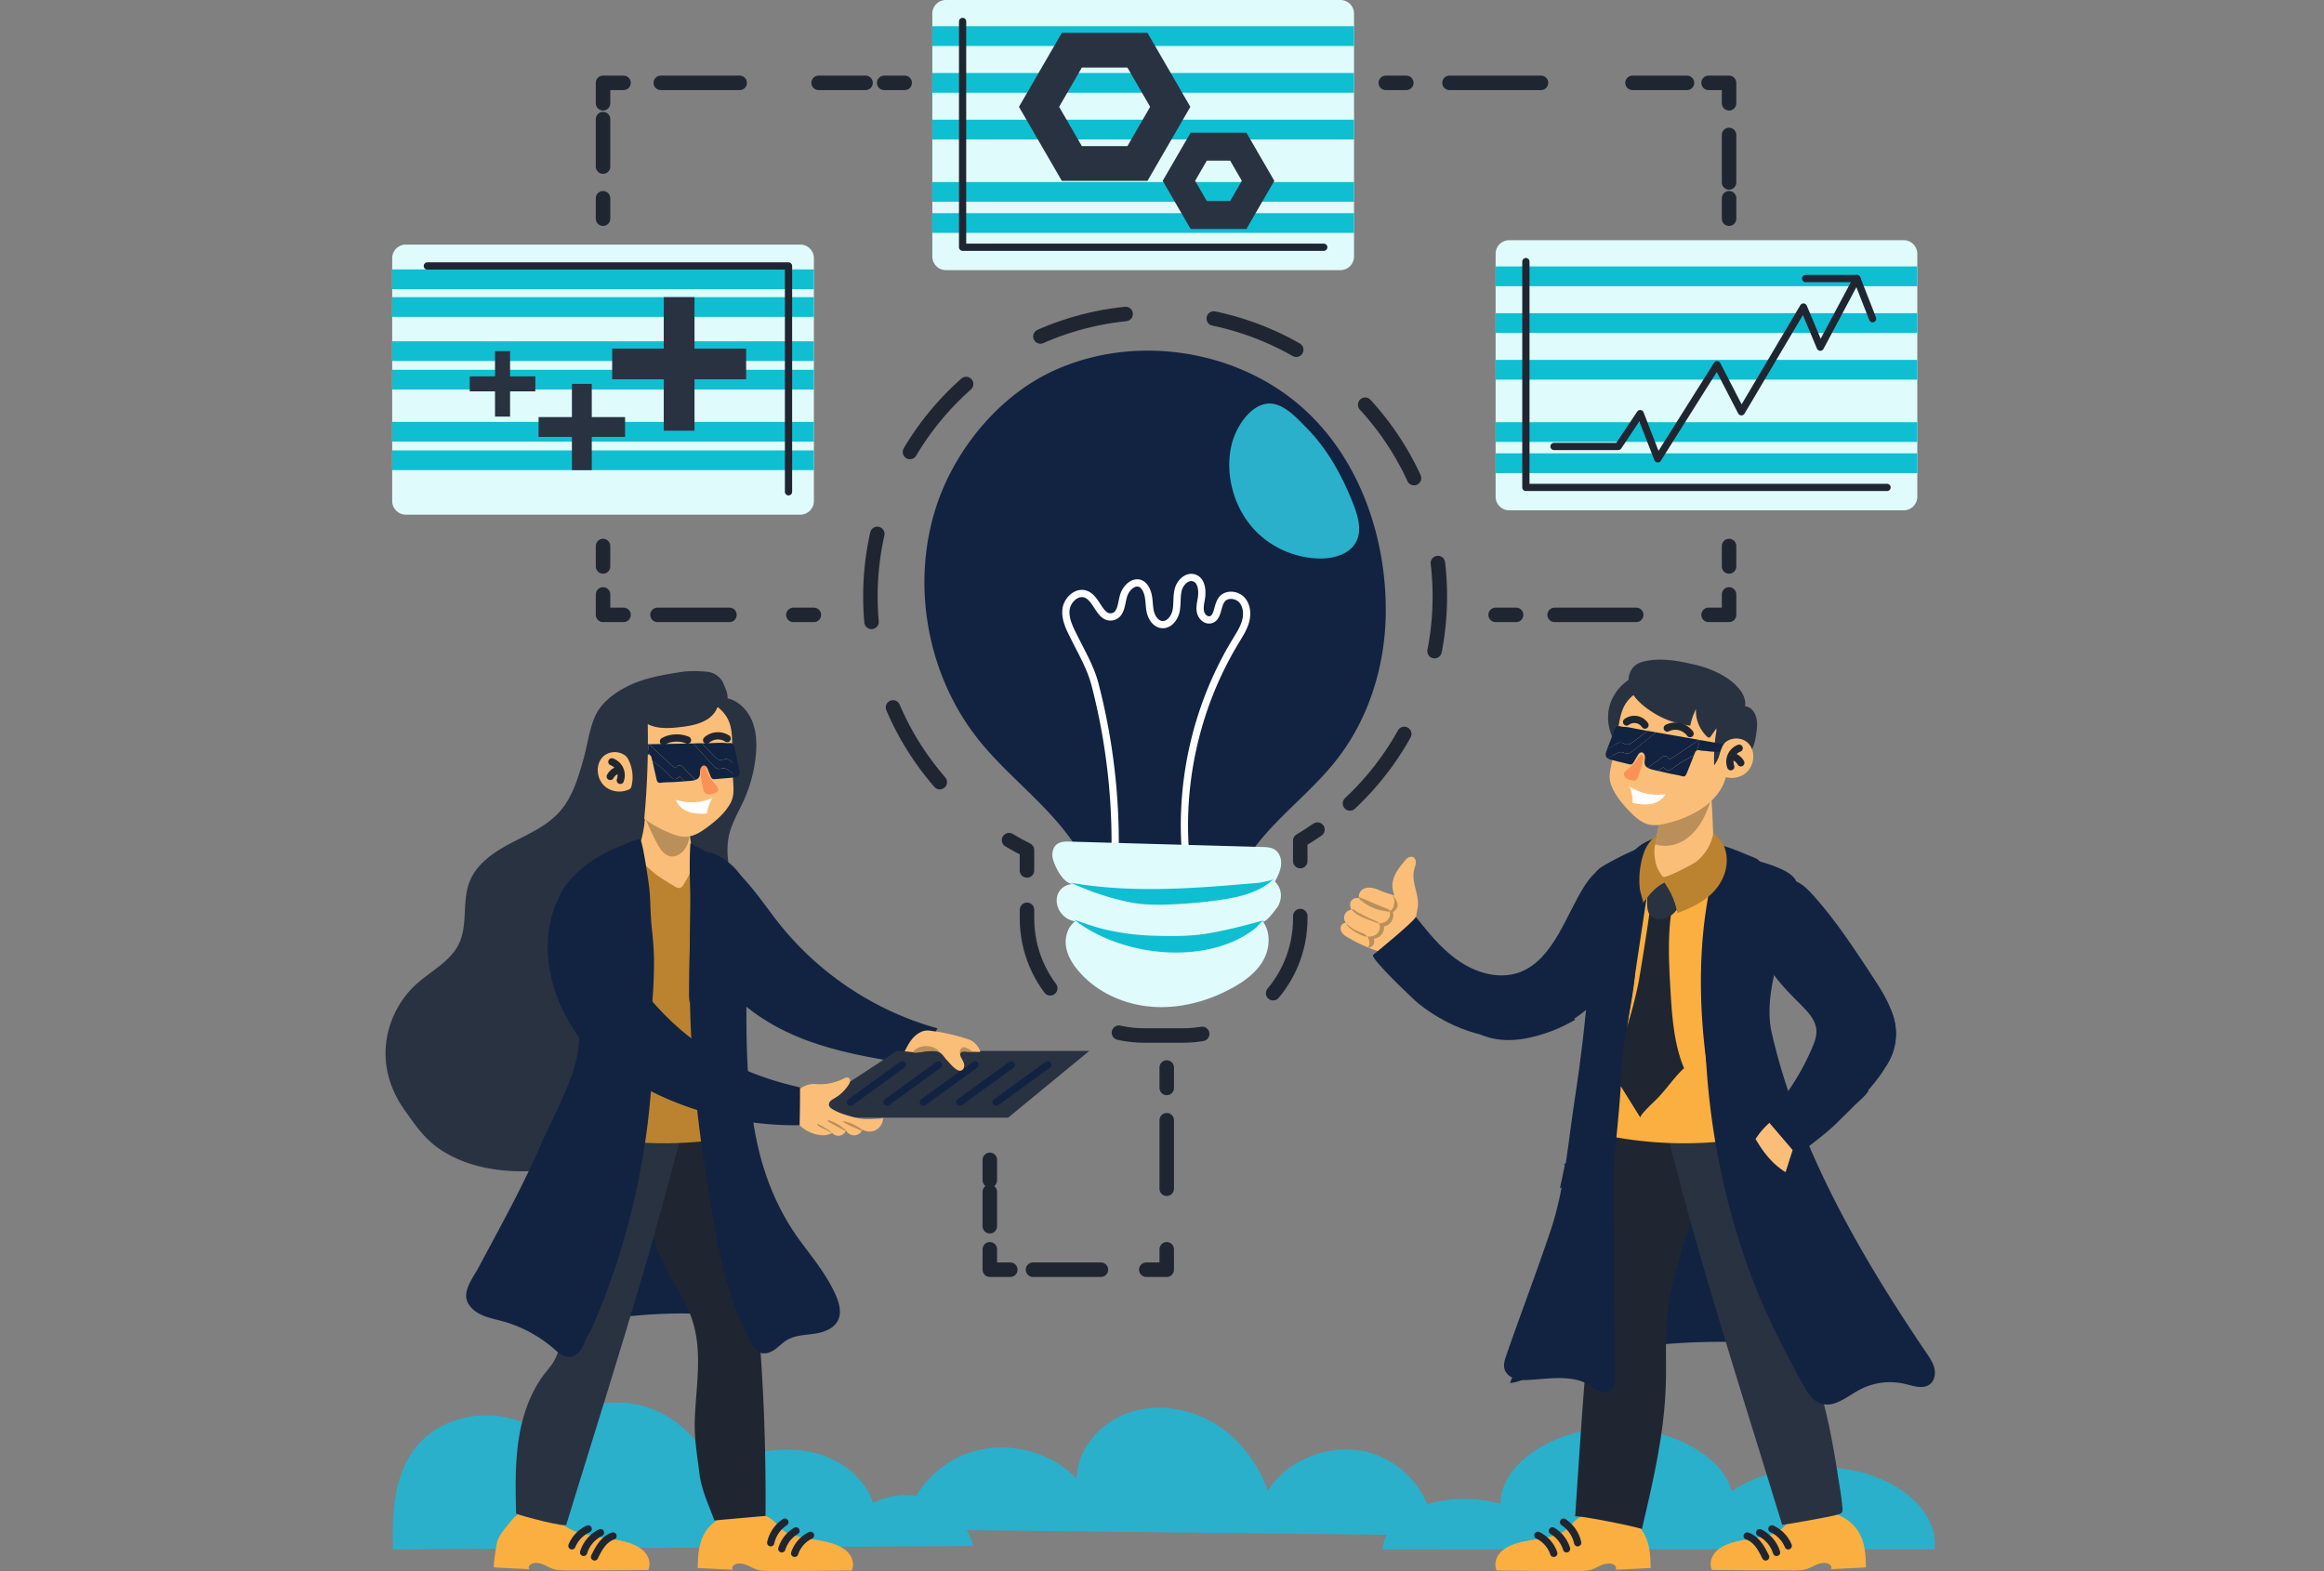 <svg width="321" height="217" fill="none" xmlns="http://www.w3.org/2000/svg"><rect width="100%" height="100%" fill="#808080" stroke="none"/><path d="M124.874 211.259c.67-4.918 4.558-9.308 9.542-10.776 4.983-1.468 10.802.061 14.284 3.76.081-3.972 3.096-7.628 7.003-9.049 3.903-1.422 8.471-.734 12.006 1.393 3.53 2.126 6.059 5.566 7.428 9.322 2.727-4.4 8.744-6.687 13.911-5.294 5.168 1.393 9.023 6.343 8.915 11.449" fill="#2AB0CB"/><path d="M54.277 214.007c-.16-6.404.287-13.359 6.455-16.865 4.365-2.48 10.184-2.132 14.219.856 3.388-3.501 8.683-5.044 13.43-3.901 4.743 1.139 8.754 4.913 10.17 9.572-.364-1.205 5.153-2.819 5.752-2.946 2.591-.551 5.295-.706 7.895-.122 3.728.837 7.216 3.388 8.414 7.006 2.549-1.331 5.696-1.449 8.339-.315 2.643 1.134 4.719 3.496 5.502 6.254m56.497.461c.179-2.423 2.341-4.743 5.559-5.976 3.218-1.233 7.395-1.337 10.75-.268-.127-5.21 6.682-10.094 14.686-10.541 8.003-.443 15.988 3.623 17.229 8.771 4.535-3.19 12.288-4.244 18.414-2.498 6.125 1.745 10.174 6.164 9.613 10.489" fill="#2AB0CB"/><path d="M139.371 116.048c.807.485 1.637.936 2.477 1.36v2.823" stroke="#1F2631" stroke-width="2" stroke-linecap="round" stroke-linejoin="round"/><path d="M141.853 125.666v1.182c0 8.936 7.267 16.183 16.229 16.183h5.29c8.961 0 16.229-7.247 16.229-16.183v-5.186" stroke="#1F2631" stroke-width="2" stroke-linecap="round" stroke-linejoin="round" stroke-dasharray="11.54 11.54"/><path d="M179.596 118.942v-2.823c.812-.48 1.605-.993 2.378-1.53" stroke="#1F2631" stroke-width="2" stroke-linecap="round" stroke-linejoin="round"/><path d="M186.462 110.975c7.645-7.152 12.416-17.317 12.416-28.596 0-21.661-17.607-39.218-39.329-39.218-21.721 0-39.328 17.557-39.328 39.218 0 13.27 6.611 25.001 16.729 32.097" stroke="#1F2631" stroke-width="2" stroke-linecap="round" stroke-linejoin="round" stroke-dasharray="12.23 12.23"/><path d="M161.154 147.449v2.824" stroke="#1F2631" stroke-width="2" stroke-linecap="round" stroke-linejoin="round"/><path d="M161.154 154.729v15.6" stroke="#1F2631" stroke-width="2" stroke-linecap="round" stroke-linejoin="round" stroke-dasharray="9.47 9.47"/><path d="M161.154 172.554v2.824h-2.831" stroke="#1F2631" stroke-width="2" stroke-linecap="round" stroke-linejoin="round"/><path d="M152.065 175.378h-9.386" stroke="#1F2631" stroke-width="2" stroke-linecap="round" stroke-linejoin="round" stroke-dasharray="13.26 13.26"/><path d="M139.55 175.378h-2.831v-2.824" stroke="#1F2631" stroke-width="2" stroke-linecap="round" stroke-linejoin="round"/><path d="M136.719 169.378v-4.762" stroke="#1F2631" stroke-width="2" stroke-linecap="round" stroke-linejoin="round" stroke-dasharray="6.75 6.75"/><path d="M136.719 163.025v-2.823m69.861-75.273h2.831" stroke="#1F2631" stroke-width="2" stroke-linecap="round" stroke-linejoin="round"/><path d="M214.729 84.929h18.608" stroke="#1F2631" stroke-width="2" stroke-linecap="round" stroke-linejoin="round" stroke-dasharray="11.27 11.27"/><path d="M235.994 84.929h2.831v-2.823m0-3.864V75.42m-155.531-.001v2.823m0 3.864v2.823h2.832" stroke="#1F2631" stroke-width="2" stroke-linecap="round" stroke-linejoin="round"/><path d="M90.816 84.929h16.423" stroke="#1F2631" stroke-width="2" stroke-linecap="round" stroke-linejoin="round" stroke-dasharray="9.94 9.94"/><path d="M109.584 84.929h2.832M83.294 30.206v-2.823" stroke="#1F2631" stroke-width="2" stroke-linecap="round" stroke-linejoin="round"/><path d="M83.294 23.011v-6.555" stroke="#1F2631" stroke-width="2" stroke-linecap="round" stroke-linejoin="round" stroke-dasharray="9.29 9.29"/><path d="M83.294 14.268v-2.824h2.832" stroke="#1F2631" stroke-width="2" stroke-linecap="round" stroke-linejoin="round"/><path d="M91.27 11.444h28.285" stroke="#1F2631" stroke-width="2" stroke-linecap="round" stroke-linejoin="round" stroke-dasharray="10.9 10.9"/><path d="M122.127 11.444h2.832m66.454 0h2.831" stroke="#1F2631" stroke-width="2" stroke-linecap="round" stroke-linejoin="round"/><path d="M200.209 11.444h32.802" stroke="#1F2631" stroke-width="2" stroke-linecap="round" stroke-linejoin="round" stroke-dasharray="12.64 12.64"/><path d="M235.994 11.444h2.831v2.824" stroke="#1F2631" stroke-width="2" stroke-linecap="round" stroke-linejoin="round"/><path d="M238.825 18.64v6.56" stroke="#1F2631" stroke-width="2" stroke-linecap="round" stroke-linejoin="round" stroke-dasharray="9.29 9.29"/><path d="M238.825 27.383v2.823" stroke="#1F2631" stroke-width="2" stroke-linecap="round" stroke-linejoin="round"/><path d="M110.528 71.09H56.06a1.884 1.884 0 0 1-1.887-1.883V35.665c0-1.04.845-1.883 1.887-1.883h54.473c1.043 0 1.887.843 1.887 1.883v33.547a1.89 1.89 0 0 1-1.892 1.877Z" fill="#E0FBFC"/><path d="M112.42 37.208H54.173v2.725h58.247v-2.725Zm0 3.835H54.173v2.725h58.247v-2.725Zm0 6.094H54.173v2.725h58.247v-2.725Zm0 3.939H54.173v2.725h58.247v-2.725Zm0 7.2H54.173V61h58.247v-2.724Zm0 3.938H54.173v2.725h58.247v-2.725Z" fill="#10BED2"/><path d="M95.927 41.043H91.68v18.452h4.247V41.043Z" fill="#293241"/><path d="M103.058 52.39v-4.236H84.555v4.235h18.503Zm-21.321.63h-2.742v11.914h2.742V53.02Z" fill="#293241"/><path d="M86.34 60.345v-2.734H74.391v2.734h11.95ZM70.454 48.502h-2.081v9.04h2.08v-9.04Z" fill="#293241"/><path d="M73.943 54.058v-2.075h-9.065v2.075h9.065Z" fill="#293241"/><path d="M59.024 36.738h49.89v31.194" stroke="#1F2631" stroke-miterlimit="10" stroke-linecap="round" stroke-linejoin="round"/><path d="M262.939 70.487h-54.472a1.884 1.884 0 0 1-1.887-1.882V35.058c0-1.04.844-1.883 1.887-1.883h54.472c1.043 0 1.888.843 1.888 1.883v33.547a1.888 1.888 0 0 1-1.888 1.882Z" fill="#E0FBFC"/><path d="M264.827 36.803H206.58v2.725h58.247v-2.724Zm0 6.457H206.58v2.724h58.247V43.26Zm0 6.451H206.58v2.725h58.247V49.71Zm0 8.607H206.58v2.725h58.247v-2.725Zm0 4.302H206.58v2.724h58.247v-2.725Z" fill="#10BED2"/><path d="M214.645 61.669h8.871l3.035-4.537 2.425 6.25 8.193-13.007 3.36 6.503 8.569-14.47 2.327 5.548 5.054-9.482" stroke="#1F2631" stroke-miterlimit="10" stroke-linecap="round" stroke-linejoin="round"/><path d="M249.4 38.474h7.079l2.175 5.548m1.992 23.303h-49.885v-31.19" stroke="#1F2631" stroke-miterlimit="10" stroke-linecap="round" stroke-linejoin="round"/><path d="M185.136 37.312h-54.472a1.885 1.885 0 0 1-1.888-1.883V1.882c0-1.04.845-1.882 1.888-1.882h54.472c1.043 0 1.888.842 1.888 1.882V35.43a1.888 1.888 0 0 1-1.888 1.883Z" fill="#E0FBFC"/><path d="M187.024 3.628h-58.248v2.725h58.248V3.628Zm0 6.456h-58.248v2.725h58.248v-2.725Zm0 6.452h-58.248v2.724h58.248v-2.724Zm0 8.607h-58.248v2.724h58.248v-2.724Zm0 4.301h-58.248v2.724h58.248v-2.724Z" fill="#10BED2"/><path d="M182.843 34.15h-49.885V2.96" stroke="#1F2631" stroke-miterlimit="10" stroke-linecap="round" stroke-linejoin="round"/><path d="M158.497 4.536h-11.835l-5.918 10.221 5.918 10.221h11.835l5.918-10.22-5.918-10.222Zm-2.775 15.652h-6.29l-3.143-5.43 3.143-5.431h6.29l3.143 5.43-3.143 5.43Zm16.437-1.864h-7.706l-3.856 6.654 3.856 6.654h7.706l3.855-6.654-3.855-6.654Zm-2.242 9.44h-3.228l-1.614-2.786 1.614-2.786h3.228l1.614 2.786-1.614 2.786Z" fill="#293241"/><path d="M140.834 53.984c-5.267 3.873-9.396 9.68-11.42 15.694-3.677 10.94-1.383 23.684 5.88 32.667 3.374 4.169 7.649 7.496 11.089 11.604 1.676 2.005 3.129 4.061 3.813 6.551.779 2.837 1.076 5.863 2.648 8.432 1.765 2.88 5.11 4.73 8.494 4.659 3.799-.08 7.886-1.821 8.122-5.835.269-4.522 1.764-8.254 4.681-11.774 3.242-3.91 7.357-7.044 10.486-11.049 4.497-5.746 6.729-13.096 6.781-20.38.08-11.755-4.667-24-14.681-30.691-9.259-6.188-21.835-7.247-31.84-2.348a26.654 26.654 0 0 0-4.053 2.47Z" fill="#112341"/><path d="M153.948 120.231a86.88 86.88 0 0 0-2.699-25.688c-.595-2.297-1.836-4.405-2.893-6.541-.604-1.2-1.265-2.48-1.114-3.812.151-1.336 1.534-2.611 2.78-2.099 1.51.617 1.864 3.285 3.487 3.116 1.458-.15 1.354-2.07 1.741-3.092.619-1.633 2.459-2.442 3.214-.32.297.833.227 1.746.401 2.612.175.865.741 1.778 1.624 1.863.995.094 1.76-.917 1.958-1.896.198-.974.047-2.005.307-2.965.259-.96 1.198-1.882 2.152-1.595 1.094.334 1.217 1.83 1.014 2.955-.108.602-.245 1.228-.089 1.821.155.593.717 1.134 1.321 1.026 1.123-.202.915-1.93 1.614-2.823.637-.815 2.02-.706 2.732.042.708.748.826 1.91.566 2.908-.254.998-.83 1.882-1.363 2.762-5.692 9.35-8.103 20.644-6.725 31.501" stroke="#fff" stroke-miterlimit="10" stroke-linecap="round" stroke-linejoin="round"/><path d="M170.125 61.377c-1.048 4.296.42 9.214 3.605 12.268a12.754 12.754 0 0 0 8.532 3.5c1.959.029 4.172-.583 5.064-2.324.779-1.52.297-3.36-.312-4.955-1.5-3.939-3.629-7.84-6.606-10.828-1.425-1.43-3.478-3.774-5.753-3.219-2.317.565-4.011 3.426-4.53 5.558Z" fill="#2AB0CB"/><path d="M167.874 116.81c2.157.061 4.308.123 6.465.179.599.019 1.236.042 1.741.367.685.438.949 1.337.864 2.141-.085.805-.467 1.544-.84 2.264.911.955 1.033 2.075.514 3.242-.113.254-1.873 2.687-2.222 2.226 1.17 1.539 1.024 3.788.066 5.463-.963 1.675-2.596 2.861-4.295 3.788-3.378 1.85-7.262 2.88-11.104 2.574-3.841-.306-7.621-2.018-10.108-4.95-.83-.979-1.529-2.122-1.718-3.393-.184-1.271.227-2.682 1.265-3.445a3.027 3.027 0 0 1-2.279-1.708c-.76-1.67.151-3.383 2.034-3.454-1.35.047-2.563-2.395-2.832-3.477-.184-.73-.014-1.6.6-2.043.505-.362 1.17-.357 1.793-.338 6.682.193 13.369.381 20.056.564Z" fill="#E0FBFC"/><path d="M161.72 131.563c4.115.117 8.504-.814 11.704-3.37.302-.24.863-.997 1.212-1.091-2.581.696-5.167 1.393-7.805 1.83-2.487.414-4.846.386-7.338.32a34.808 34.808 0 0 1-5.668-.611c-1.892-.363-3.652-.956-5.46-1.605 3.266 2.536 7.551 4.009 11.647 4.414.566.056 1.137.094 1.708.113Zm6.72-7.247c2.714-.395 5.573-1.021 7.522-2.946-.259.259-1.302.405-1.67.49-.576.136-1.199.141-1.789.192-8.159.711-16.446 1.295-24.562-.117a36.603 36.603 0 0 0 7.947 2.659c2.59.545 5.29.376 7.937.211a58.465 58.465 0 0 0 4.615-.489Z" fill="#10BED2"/><path d="M214.475 188.737a57.651 57.651 0 0 1 6.578-1.788c4.62-.974 9.339-1.44 14.058-1.571 5.248-.146 10.5.15 15.7.875 3.785.527 8.702 1.082 11.557 3.844a168.002 168.002 0 0 0-11.83-19.251c-2.199-3.091-4.413-6.39-7.003-9.171-2.266-2.433-6.069-2.951-9.358-2.508-4.163.56-7.858 3.087-10.637 6.225-2.78 3.139-4.766 6.885-6.725 10.588l-4.403 8.32c-.755 1.426-1.448 2.908-2.307 4.273-.5.795-1.279 1.548-1.534 2.451 1.638-.061 3.874-1.585 5.502-2.15.137-.042.269-.09.402-.137Z" fill="#112341"/><path d="M215.277 211.89c-1.175.447-2.52.616-3.823.837-1.302.221-2.633.527-3.596 1.177-1.132.762-1.59 1.971-1.142 3.025 3.714.052 7.433.076 11.147.071.661 0 1.345-.005 1.949-.193.467-.146.859-.39 1.293-.583.434-.193.963-.33 1.458-.231.496.099.849.532.576.833 1.623-.08 3.242-.165 4.865-.245-.038-1.727-.094-3.51-1.128-5.087-1.033-1.571-3.317-2.884-5.795-2.724-1.165.075-2.581.503-3.36 1.134-.887.715-1.146 1.492-2.444 1.986Z" fill="#FAAF40"/><path d="M212.417 212.068a4.266 4.266 0 0 1 2.194 2.49m-.184-3.106a4.405 4.405 0 0 1 1.954 2.48m-.42-3.685a4.577 4.577 0 0 1 1.954 2.847" stroke="#1F2631" stroke-miterlimit="10" stroke-linecap="round" stroke-linejoin="round"/><path d="M223.148 155.195c-.415.141-.755 5.463-.854 6.183-.316 2.278-.632 4.56-.939 6.838-.628 4.673-1.222 9.345-1.708 14.037-.944 9.058-1.454 18.145-2.081 27.218.018-.282 8.371 1.365 9.216 1.732 1.552-6.588 3.11-13.228 3.308-19.99.09-3.144-.113-6.297.198-9.421.345-3.482 1.321-6.871 2.327-10.226 1.127-3.755 2.671-7.515 3.553-11.331.349-1.497.425-3.059.727-4.593.127-.64.646-5.402 1.109-5.557-.005-.005-14.856 5.11-14.856 5.11Z" fill="#1F2631"/><path d="M245.012 211.81c-1.176.447-2.52.616-3.823.837-1.302.221-2.633.527-3.596 1.177-1.132.762-1.59 1.971-1.142 3.025 3.714.052 7.433.076 11.147.071.66 0 1.345-.005 1.949-.193.467-.146.858-.39 1.293-.583.434-.193.962-.33 1.458-.231.495.099.849.532.571.833 1.623-.08 3.242-.165 4.865-.245-.038-1.727-.094-3.51-1.128-5.087-1.033-1.571-3.317-2.884-5.795-2.724-1.165.075-2.581.503-3.36 1.134-.882.72-1.142 1.492-2.439 1.986Z" fill="#FAAF40"/><path d="M244.747 211.184a4.426 4.426 0 0 1 2.251 2.334m-3.945-1.817a4.526 4.526 0 0 1 2.331 2.73m-4.058-2.268c.628.207 1.151.658 1.557 1.181.406.522.703 1.12.996 1.708" stroke="#1F2631" stroke-miterlimit="10" stroke-linecap="round" stroke-linejoin="round"/><path d="M230.293 156.64c4.549 18.187 10.377 36.031 15.865 53.965.029.094 6.47-1.096 7.051-1.242 1.463-.358 1.373-.325 1.203-1.826-.127-1.158-.33-2.311-.51-3.464-.722-4.705-1.595-9.406-3.062-13.947-1.27-3.93-2.969-7.718-4.016-11.713-1.138-4.343-1.473-8.842-1.562-13.312-.038-1.906.221-3.953-.321-5.788-.533-1.807-1.005-3.577-1.388-5.44l-13.26 2.767Z" fill="#293241"/><path d="M195.858 124.975c.023-.626-.109-1.252-.255-1.859-.241-.998-.529-2.038-.269-3.03.076-.297.203-.584.227-.89.023-.306-.085-.649-.359-.79-.222-.113-.505-.062-.717.065-.213.132-.378.33-.534.523-.424.522-.854 1.054-1.17 1.652-.316.597-.514 1.275-.448 1.948.056.541.278 1.049.396 1.581.128.56.038 1.045-.165 1.572-.17.437-.5.912-.307 1.397.113.283.378.466.642.617.764.433 2.015.738 2.548-.222.147-.268.114-.569.147-.865.066-.556.226-1.106.254-1.662a.059.059 0 0 0 .01-.037Z" fill="#FABE78"/><path d="M191.719 123.408a8.674 8.674 0 0 1-.509-.17c-.477-.174-.935-.409-1.43-.541-.496-.132-1.043-.146-1.487.099-.443.245-.736.814-.547 1.285a.993.993 0 0 0-1.095.334.842.842 0 0 0-.16.597c.004.09.066.64.221.631a1.16 1.16 0 0 0-.972.682 1.15 1.15 0 0 0 .175 1.172c-.236-.052-.491.08-.623.282-.132.203-.151.466-.09.702.161.63.887.95 1.411 1.261.651.381 1.336.691 2.025.993 1.161.508 2.416 1.002 3.662.771 1.524-.282 2.77-1.793 2.949-3.303.104-.88-.156-1.779-.599-2.536-.463-.786-.755-1.436-1.657-1.831-.41-.183-.844-.296-1.274-.428Z" fill="#FABE78"/><path d="M191.96 125.897c.033-.066.005-.15-.047-.207a.56.56 0 0 0-.194-.113c-.67-.273-1.34-.55-2.005-.823-.656-.269-1.322-.621-2.001-.814-.024.291.297.461.505.616.264.202.542.381.83.541a6.62 6.62 0 0 0 1.841.673c.108.019 1.028.212 1.071.127Zm-2.827 1.181 1.1.41c.047.019.104.033.137 0 .061-.061-.033-.156-.114-.189a22.579 22.579 0 0 1-1.845-.832 25.262 25.262 0 0 1-.901-.485c-.222-.127-.514-.386-.76-.433-.014.339.623.706.859.847.477.287 1 .489 1.524.682Zm-.424 2.33c.033-.127-.038-.259-.142-.339a1.019 1.019 0 0 0-.349-.16 6.948 6.948 0 0 1-1.213-.555c-.363-.217-.675-.523-1.029-.739.146.423.755.8 1.109 1.035.5.334 1.048.588 1.624.758Z" fill="#BB8F5A"/><path d="M192.54 124.109c.024.071.043.141.052.212.047.357-.071.79-.203 1.12-.019.042-.424.503-.467.376.321.955-.514 1.802-1.472 1.704.259.433.146 1.03-.208 1.397-.354.363-.896.504-1.397.428.307.485.463 1.073.062 1.577a.914.914 0 0 0 .769-.405.927.927 0 0 0 .071-.866 1.54 1.54 0 0 0 1.066-.541c.264-.315.387-.734.345-1.143.434-.08.826-.353 1.061-.725.232-.372.302-.847.185-1.271.476-.287.759-.72.594-1.256-.146-.471-.528-1.054-1.019-1.228.264.099.467.343.561.621Z" fill="#BB8F5A"/><path d="M222.695 135.422c-2.26 3.486-5.851 6.268-9.712 7.373-5.974 1.718-12.345-.418-17.054-4.174-.505-.4-6.777-6.324-6.267-6.724.349-.273 6.106-4.988 5.875-5.28 1.633 2.052 3.289 4.127 5.384 5.708 2.096 1.581 4.71 2.64 7.32 2.358 5.257-.57 7.418-6.555 9.594-10.541.943-1.732 1.953-3.506 3.728-4.503.486 1.345 1.26 2.517 1.854 3.802 1.128 2.447 1.982 4.705 1.322 7.355-.402 1.619-1.109 3.181-2.044 4.626Z" fill="#112341"/><path d="M217.566 140.852c-1.879-1.704-4.545-2.503-7.051-2.118-2.506.386-4.808 1.949-6.083 4.137 2.124.922 4.403.969 6.668.489a21.494 21.494 0 0 0 6.466-2.508Z" fill="#112341"/><path d="M230.694 118.406a28.446 28.446 0 0 0-6.121.988c-.811.226-1.68.532-2.123 1.247-.34.541-.364 1.214-.378 1.854-.231 11.369-1.17 22.926-.717 34.239a54.024 54.024 0 0 0 17.762.79c.619-.075 1.293-.193 1.695-.668.33-.39.391-.936.443-1.445.42-4.305 1.435-8.733 1.435-13.063.755-6.145 1.519-12.291 2.336-18.432.151-1.143.292-2.358-.194-3.402-.778-1.675-2.369-1.177-3.808-1.403-3.469-.55-6.904-.898-10.33-.705Z" fill="#FAAF40"/><path d="M224.285 143.219c-.519 1.534-1.212 3.016-1.854 4.508 1.382 2.216 2.765 4.438 4.148 6.654-.184-.311 2.128-2.438 2.364-2.682 1.288-1.337 2.303-2.899 3.667-4.16-1.477-3.459-1.704-7.689-1.916-11.435-.189-3.322-.335-6.922.17-10.207a9.073 9.073 0 0 1-3.049.033c.123.019-1.359 9.129-1.515 9.887a62.903 62.903 0 0 1-2.015 7.402Z" fill="#1F2631"/><path d="M227.919 122.462c-.387.696-.429 1.525-.415 2.32.009.598.061 1.252.472 1.689.349.367.887.499 1.392.476 1.378-.062 2.609-1.257 2.713-2.631.161-2.179-2.822-4.268-4.162-1.854Z" fill="#293241"/><path d="M217.665 190.573c-2.011-.457-4.266-.109-6.381.023-.679.043-1.378.057-2.029-.15-.646-.207-1.25-.683-1.439-1.332-.184-.631.033-1.299.245-1.92 2.001-5.783 4.181-11.454 6.135-17.284 1.897-5.671 2.402-12.136 3.313-18.065a231.62 231.62 0 0 0 1.939-16.551c.326-4.065-.807-11.034.963-14.705.236-.489.727-.8 1.203-1.078a40.2 40.2 0 0 1 6.593-3.068 15.998 15.998 0 0 1-.269 4.24c-.264 1.332-.991 2.57-1.232 3.878-.481 2.621-.457 5.402-.802 8.061 0 4.903-1.699 9.82-1.892 14.724-.147 3.656-.505 7.303-.864 10.945-.335 3.417-.236 6.814-.212 10.245.056 7.176.108 14.352.165 21.528.005.777-.066 1.699-.736 2.099-.883.523-1.916-.287-2.789-.823a6.374 6.374 0 0 0-1.911-.767Z" fill="#112341"/><path d="M216.15 160.894c-.066-.01-.132-.024-.198-.033 1.632-.791 2.921-2.875 3.798-4.4a6.312 6.312 0 0 1 1.855 1.19c-.684 1.464-1.68 2.645-2.676 3.883-.92 1.148-2.09 2.047-3.463 2.592m9.858-46.29c-.477.471-.921.984-1.312 1.53-.51.701-.963 1.614-.609 2.404.231.527.76.852 1.166 1.261.405.41.703 1.073.368 1.544-.302.428-.93.433-1.392.687-.491.268-.774.819-.859 1.369-.085.551 0 1.111.089 1.661.76 4.843 1.534 9.609 1.836 14.499l2.209-14.729c.363-2.428.745-4.852 1.094-7.285.118-.818-.051-1.534-.004-2.334.033-.56.505-2.616 1.047-2.889-.915.456-1.755.706-2.576 1.35-.373.292-.722.603-1.057.932Zm10.264 27.364c.141 3.172.434 6.334.868 9.477a101.927 101.927 0 0 0 5.163 20.842c1.977 5.44 4.671 10.786 7.493 15.84.571 1.021 1.251 2.112 2.36 2.498 1.826.636 3.591-.913 5.285-1.844a8.97 8.97 0 0 1 6.404-.847c1.152.282 2.492.757 3.417.023.623-.499.788-1.407.608-2.183-.179-.777-.641-1.454-1.09-2.113-9.079-13.388-17.776-28.413-21.396-44.319-1.246-5.505 1.826-12.677 3.223-18.037.227-.866.458-1.774.232-2.635-.723-2.772-10.448-3.802-10.448-4.489 0 5.849-1.747 11.858-2.067 17.769a98.445 98.445 0 0 0-.052 10.018Z" fill="#112341"/><path d="M240.736 157.83a11.28 11.28 0 0 0 5.097 5.755c.212.113.439.226.679.236.392.018.76-.236.977-.56.222-.325.326-.711.425-1.092-2.303-1.082-4.12-3.158-4.88-5.581.019.056-2.147 1.153-2.298 1.242Zm-5.502-15.359c.127 1.506.297 3.002.495 4.47 0-.706.382-1.562.543-2.254.193-.847.377-1.694.58-2.536.401-1.704.831-3.398 1.284-5.087.453-1.69.93-3.369 1.434-5.045.199-.668.307-1.317.463-1.981.165-.701.642-1.473.198-2.179-.387-.611-1.359-.776-1.538-1.477-.137-.551.311-1.054.712-1.454a34.579 34.579 0 0 0 3.176-3.614c.505-.664.996-1.577.529-2.268-.227-.339-.628-.509-1.01-.664-.911-.372-1.822-.743-2.737-1.11-.227-.09-2.072-.64-2.105-.862.109.758.236 1.186.01 1.925a46.467 46.467 0 0 0-.685 2.513c-1.689 6.903-1.958 14.423-1.349 21.623Z" fill="#112341"/><path d="M228.353 120.589c.071.151.161.297.279.433.358.424.92.649 1.477.701.557.052 1.118-.052 1.656-.188 1.119-.282 2.213-.72 3.129-1.421.661-.504 1.222-1.153 1.581-1.906.391-.819.198-1.703.17-2.593-.071-2.132-.156-4.268-.354-6.395-.062-.673-.156-1.393-.6-1.906-.561-.649-1.538-.776-2.373-.593-1.718.381-2.884 1.958-3.308 3.591a95.976 95.976 0 0 0-1.388 6.305c-.217 1.153-.816 2.8-.269 3.972Z" fill="#FABE78"/><path d="M234.884 113.733c-.66 1.049-1.547 1.981-2.656 2.546-1.105.569-2.44.743-3.61.329a37.534 37.534 0 0 1 1.061-4.677c.142-.476.298-.96.619-1.337.335-.395.816-.635 1.307-.79 1.335-.429 2.888-.297 4.119.381.671.367.444.776.203 1.411a11.741 11.741 0 0 1-1.043 2.137Z" fill="#BB8F5A"/><path d="M238.249 117.196c-.156-.484-.392-.819-.689-1.209-.066-.085-.887-.993-.896-.951-.251 1.581-1.152 3.031-2.407 4.01-.382.296-4.45 2.461-4.587 2.028.113.362.146.696.349 1.016.26.414.529.819.746 1.257.439.87.75 1.807.925 2.767 1.552-.574 3.091-1.266 4.355-2.334 1.897-1.591 3.002-4.151 2.204-6.584Z" fill="#BB8330"/><path d="M228.646 116.265c.061-.297.137-.593.236-.885-.854.522-1.444 1.402-1.793 2.339-.406 1.091-.609 2.32-.652 3.477-.019.598.01 1.195.095 1.788.033.231.5 1.624.41 1.741.906-1.2 1.897-2.465 3.327-2.945-.727-.782-1.302-1.511-1.562-2.57a6.805 6.805 0 0 1-.061-2.945Z" fill="#BB8330"/><path d="m242.723 156.969-.241.353c1.076 1.845 2.298 3.43 4.148 4.593.453-1.445.925-2.88 1.388-4.32.061-.188.122-.386.085-.579-.048-.226-.217-.405-.383-.565l-1.812-1.807c-.118-.117-.255-.244-.425-.258-.169-.015-.325.094-.462.197a10.839 10.839 0 0 0-2.298 2.386Z" fill="#FABE78"/><path d="M258.621 134.852c1.662 2.527 3.389 5.285 3.228 8.306-.151 2.814-1.92 5.261-3.766 7.392 0 .499-1.675 1.859-2.038 2.24-.699.73-1.44 1.422-2.152 2.137-1.425 1.435-3.067 2.63-4.658 3.887-.288.226-.618.466-.981.419-.34-.043-.59-.32-.812-.579l-3.53-4.127a33.838 33.838 0 0 0 6.38-9.774c.34-.795.661-1.642.59-2.508-.108-1.365-1.137-2.457-2.105-3.431-1.538-1.538-3.086-3.091-4.28-4.908-1.194-1.816-2.024-3.938-1.958-6.108.066-2.249 1.241-4.371 3.067-5.684 1.982-1.426 3.62.179 4.946 1.67 3.048 3.426 5.568 7.257 8.069 11.068Z" fill="#112341"/><path d="M258.749 142.984a5.687 5.687 0 0 0 1.788 4.239 7.86 7.86 0 0 0 1.35-4.263c.028-1.463-.354-3.073-1.189-4.296.019.31-.439.597-.628.819a5.73 5.73 0 0 0-1.321 3.501Z" fill="#112341"/><path d="M222.308 97.56c-.689 2.62.496 5.618 2.784 7.067.534-1.84 1.076-3.698 2.044-5.35.967-1.652 2.421-3.106 4.252-3.68.217-.066.467-.15.538-.367.066-.202-.062-.41-.189-.584-.93-1.265-2.402-2.668-4.11-2.037-1.534.565-3.03 1.29-4.087 2.57a6.454 6.454 0 0 0-1.232 2.38Z" fill="#293241"/><path d="M231.137 113.479c3.073-.908 6.414-2.885 7.254-6.174.528-2.057.627-4.198.708-6.32.037-1.007.066-2.042-.279-2.988-.51-1.402-1.585-1.67-2.836-2.155a17.425 17.425 0 0 0-4.526-1.092c-1.297-.132-2.628-.113-3.879.263-1.246.377-2.411 1.14-3.086 2.254-.547.9-.741 1.963-.93 2.993-.269 1.478-.533 2.951-.802 4.428-.226 1.257-.684 2.443-.241 3.68.524 1.45 1.548 2.664 2.624 3.765.751.767 1.595 1.529 2.648 1.765.821.178 1.67.014 2.487-.189.287-.07.571-.146.858-.23Z" fill="#FABE78"/><path d="M241.416 103.912c.991.08 1.33-3.487 1.278-4.09-.047-.508-.155-1.02-.429-1.453-.269-.433-.722-.777-1.232-.814.128-.852-.236-1.718-.788-2.382-1.566-1.877-4.115-2.917-6.446-3.435-2.048-.456-3.973-.823-6.083-.508-.646.099-1.307.254-1.821.654-.708.55-1.034 1.501-.939 2.39.193 1.84 1.901 3.21 3.36 4.142.792.503 1.646.913 2.534 1.214.217.075 2.581.724 2.619.56.179-.81.42-1.51.788-2.259a4.884 4.884 0 0 0 1.519 3.807c.09.085.203.169.321.141.095-.023.156-.108.213-.183l.797-1.149c-.066.099-.023.424-.042.551-.033.183-.076.362-.099.551a24.508 24.508 0 0 0-.203 4.056c.363-.433.571-.974.816-1.482.255-.527.689-1.271 1.232-1.549.528-.268 1.33.019 1.713.424.174.188.302.423.491.598.146.141.278.207.401.216Z" fill="#293241"/><path d="M224.842 106.246c-.174.136-.439.334-.519.551-.085.23.095.522.264.663.218.174.501.25.77.315.198.052.424.094.599-.014.137-.084.203-.24.264-.39.18-.461.34-.927.477-1.407.123-.433.288-.847.278-1.309-.004-.155-.056-.348-.207-.376-.114-.024-.222.061-.302.146-.274.282-.43.645-.694.927a7.93 7.93 0 0 1-.93.894Z" fill="#FA9257"/><path d="M224.017 102.59c.202.051.377.188.58.23.387.085.755-.169 1.066-.409.633-.49 1.27-.979 1.902-1.464a18.201 18.201 0 0 0-.467-.08c-.713-.122-1.416-.277-2.128-.4-.269-.047-.524-.056-.798-.075-.273-.023-.566-.179-.83-.028-.184.103-.274.32-.354.517-.326.833-.647 1.666-.972 2.499.302-.028.594-.207.849-.386.354-.244.746-.503 1.152-.404Zm5.124 2.329c.184-.165.34-.353.581-.438.231-.084.528-.037.66.165.057.089.1.217.208.226.057.005.109-.024.156-.057a114.577 114.577 0 0 0 3.926-2.625c-1.203-.212-2.407-.424-3.605-.631-.84-.146-1.685-.296-2.525-.442.042.033.085.061.127.094-1.009.809-2.015 1.623-3.025 2.433-.278.221-.589.456-.943.433-.25-.014-.472-.16-.722-.184-.317-.033-.614.132-.892.287-.34.193-.675.386-1.015.574.156.104.349.165.538.212.769.193 1.539.386 2.308.574.146.038.306.071.443.019.151-.061.246-.207.331-.348l.495-.838c.123-.202.279-.428.515-.447.325-.023.519.377.509.701-.009.325-.122.659-.019.97a.842.842 0 0 0 .378.447l.887-.631c.231-.165.481-.31.684-.494Zm1.274 1.492c-.264-.014-.462-.24-.627-.447-.25.169-.524.329-.76.522.477.108.958.221 1.435.329.608.142 1.212.207 1.807.382.118.032.241.065.354.037.193-.052.293-.263.368-.447.326-.809.647-1.619.972-2.433a16.45 16.45 0 0 0-2.944 1.784c-.18.136-.378.287-.605.273Zm9.637-3.078c-.26-.235-.628-.306-.972-.367-1.425-.249-2.855-.499-4.28-.753a.2.2 0 0 0-.038.066c-.029.071-.024.141-.038.217-.047.249-.137.494-.208.734-.042.15-.094.296-.146.442.227-.127.448-.009.684.019.033.005.071.004.104.009.227.019.453.019.684.057.619.098 1.251.07 1.864.15.831.108 1.572.325 2.421.353.269-.226.184-.692-.075-.927Z" fill="#112341"/><path d="M223.983 103.893c.246.024.472.17.722.184.354.023.666-.212.944-.433 1.01-.81 2.015-1.624 3.025-2.433-.042-.033-.085-.061-.127-.094l-.977-.17c-.632.49-1.27.979-1.902 1.464-.311.24-.684.494-1.066.409-.203-.042-.378-.179-.581-.23-.401-.099-.797.155-1.137.395-.255.179-.552.362-.85.386-.033.089-.07.174-.103.263-.109.283-.217.607-.081.876a.666.666 0 0 0 .232.24c.339-.193.674-.386 1.014-.575.269-.155.571-.315.887-.282Zm10.741-1.397c.014-.076.009-.146.038-.217.009-.019.023-.042.037-.066-.042-.009-.084-.014-.127-.023a105.54 105.54 0 0 1-3.926 2.625c-.047.029-.099.062-.156.057-.108-.009-.151-.137-.208-.226-.132-.207-.429-.249-.66-.165-.246.09-.397.273-.581.438-.207.184-.453.329-.679.489l-.887.631c.236.151.533.235.807.301.212.047.429.099.641.146.241-.193.51-.358.76-.522.165.207.363.433.628.447.226.009.424-.137.604-.273a16.173 16.173 0 0 1 2.944-1.784c.034-.08.067-.164.1-.244.061-.16.132-.325.273-.424a.169.169 0 0 1 .038-.019c.052-.146.099-.291.146-.442.071-.235.161-.485.208-.729Z" fill="#112341"/><path d="M230.288 100.566a2.558 2.558 0 0 1 1.718-.193c.571.141 1.09.485 1.439.96m-8.773-1.609a1.791 1.791 0 0 1 1.364-.334c.477.08.911.367 1.175.767" stroke="#1F2631" stroke-miterlimit="10" stroke-linecap="round" stroke-linejoin="round"/><path d="M225.498 110.905c.826.169 1.68.301 2.516.155.83-.146 1.647-.616 2.01-1.374a6.98 6.98 0 0 1-4.913-1.035c.255.71.42 1.505.387 2.254Z" fill="#fff"/><path d="M241.217 106.707c-.84.753-2.123.946-3.166.532-.335-.132-.458-.198-.543-.551a5.176 5.176 0 0 1-.141-1.007 5.326 5.326 0 0 1 .288-1.948c.169-.494.387-1.045.84-1.336a2.463 2.463 0 0 1 1.58-.381c2.365.258 2.709 3.284 1.142 4.691Z" fill="#FABE78"/><path d="M240.222 103.347a2.003 2.003 0 0 0-1.109 1.04 2.026 2.026 0 0 0-.052 1.515" stroke="#1F2631" stroke-miterlimit="10" stroke-linecap="round" stroke-linejoin="round"/><path d="M239.207 104.43c.519.122.982.47 1.241.936" stroke="#1F2631" stroke-miterlimit="10" stroke-linecap="round" stroke-linejoin="round"/><path d="M81.7 100.293c-.459 1.515-.723 3.2-1.105 4.546-.736 2.593-1.52 5.289-3.318 7.299-1.774 1.985-4.322 3.072-6.687 4.31-2.364 1.238-4.756 2.852-5.729 5.332-1.066 2.71-.212 5.933-1.467 8.564-1.175 2.466-3.865 3.76-5.89 5.595-2.557 2.315-4.129 5.689-4.247 9.134-.104 3.016.911 5.84 2.638 8.277 1.605 2.259 2.893 4.193 5.356 5.708 4.682 2.876 10.448 3.101 15.757 2.377 4.163-.57 8.636-1.977 10.859-5.529 1.722-2.753 1.736-6.254 3.129-9.186 1.538-3.247 4.577-5.468 7.225-7.901 2.647-2.433 5.134-5.59 4.945-9.171-.123-2.367-1.581-4.4-1.788-6.701-.114-1.247-.595-2.48-.765-3.732-.179-1.299-.203-2.626.099-3.906.401-1.717 1.345-3.247 2.067-4.856a19.548 19.548 0 0 0 1.619-6.169c.146-1.591.089-3.233-.519-4.71-.609-1.478-1.841-2.763-3.398-3.12.066-.74-.274-1.318-.547-2.015-.364-.917-1.293-1.567-2.266-1.651-1.236-.109-2.411-.151-3.657.042-2.204.343-4.422.72-6.48 1.576-1.769.734-3.732 1.981-4.817 3.605-.44.645-.76 1.435-1.015 2.282Z" fill="#293241"/><path d="M110.188 183.505c-1.062.541-2.331.113-3.464-.259-8.126-2.673-16.95-1.934-25.43-.763-2.327.32-4.706.673-7.009.208-2.302-.466-4.553-1.935-5.252-4.17-.59-1.887-.005-4.616 1.435-6.028 1.43-1.402 2.685-2.969 4.067-4.442 4.11-4.372 9.85-7.322 15.98-6.499 5.53.744 10.254 4.871 13.878 8.814a56.433 56.433 0 0 1 4.025 4.908c1.076 1.473 2.596 3.219 2.997 5.031.264 1.2-.132 2.64-1.227 3.2Zm2.832-50.309c.118.103.24.207.358.306 4.677 3.957 10.208 6.917 16.12 8.54-.273.518-3.029 5.05-3.095 5.04-4.969-.781-9.972-1.571-14.7-3.28-7.754-2.804-15.663-8.856-14.747-18.008.141-1.417.519-6.687 2.435-6.861.613-.057 1.165.353 1.628.757 2.388 2.075 4.2 4.758 6.102 7.247a42.607 42.607 0 0 0 5.899 6.259Z" fill="#112341"/><path d="M111.764 143.318a.833.833 0 0 0 .302-.137c.378-.282.416-.861.208-1.284-.434-.89-1.524-1.775-2.317-2.33-.769-.541-1.935-1.383-2.893-1.27-2.1.24.208 2.997.883 3.515.816.626 1.779 1.045 2.755 1.374.336.113.727.212 1.062.132Z" fill="#112341"/><path d="M109.093 211.89c1.175.447 2.52.616 3.823.837 1.302.221 2.633.527 3.596 1.177 1.132.762 1.59 1.971 1.142 3.025-3.714.052-7.433.076-11.147.071-.661 0-1.345-.005-1.949-.193-.467-.146-.859-.391-1.293-.583-.434-.193-.963-.33-1.458-.231-.496.099-.85.532-.576.833-1.623-.08-3.242-.165-4.865-.245.038-1.727.094-3.51 1.128-5.087 1.033-1.571 3.317-2.884 5.795-2.724 1.165.075 2.581.503 3.36 1.134.892.715 1.146 1.491 2.444 1.986Z" fill="#FAAF40"/><path d="M111.953 212.068a4.266 4.266 0 0 0-2.194 2.49m.184-3.106a4.405 4.405 0 0 0-1.954 2.48m.42-3.685a4.577 4.577 0 0 0-1.954 2.847" stroke="#1F2631" stroke-miterlimit="10" stroke-linecap="round" stroke-linejoin="round"/><path d="M101.226 155.195c.817.282.751 4.776.807 5.51.251 3.163.991 6.33 1.397 9.506a289.579 289.579 0 0 1 2.077 24.761c.193 4.8.269 9.61.226 14.414-2.355.207-4.705.419-7.06.626-.778-2.122-1.793-4.263-2.067-6.48-.301-2.475-.73-4.884-.641-7.388.16-4.621 1.128-9.43-.387-13.929-.77-2.282-2.133-4.301-3.256-6.432a32.105 32.105 0 0 1-3.606-12.612c-.16-2.207-.608-4.348-1.038-6.536-.156-.781-.727-6.334-1.302-6.55-.005-.005 14.85 5.11 14.85 5.11Z" fill="#1F2631"/><path d="M80.958 211.927c1.147.259 2.265.504 3.43.654 1.35.17 2.87.476 4.012 1.247 1.133.763 1.59 1.972 1.142 3.026a739.54 739.54 0 0 1-11.146.071c-.66 0-1.345-.005-1.95-.193-.466-.146-.858-.391-1.292-.584-.434-.193-.963-.329-1.458-.23-.496.098-.85.531-.576.833-1.624-.08-3.242-.165-4.866-.245-.202-.01.335-3.308.43-3.605.326-.993 1.227-1.957 1.883-2.781.57-.72 1.35-1.374 2.27-1.416.57-.028 1.123.179 1.656.381 1.029.395 2.26.687 3.105 1.36.897.71 1.694 1.087 2.822 1.365.184.037.364.08.538.117Z" fill="#FAAF40"/><path d="M81.246 211.184a4.426 4.426 0 0 0-2.25 2.334m3.944-1.817a4.526 4.526 0 0 0-2.331 2.73m4.063-2.269c-.627.208-1.151.659-1.557 1.182-.406.522-.703 1.12-.996 1.708" stroke="#1F2631" stroke-miterlimit="10" stroke-linecap="round" stroke-linejoin="round"/><path d="M94.082 156.64c-4.55 18.187-10.377 36.031-15.866 53.965-.118.386-6.224-1.2-6.932-1.544-.09-3.741-.175-7.51.514-11.185.491-2.612 1.402-5.186 2.888-7.407.642-.955 1.501-1.736 1.987-2.753.557-1.157.935-2.508 1.204-3.76.632-2.936.368-5.967.136-8.931-.188-2.409.08-4.659.142-7.073.118-4.955 1.675-9.294 2.662-14.079l13.265 2.767Z" fill="#293241"/><path d="M93.68 118.406c2.672.15 5.272.432 7.112 2.616 4.059 4.814.557 12.564-.462 17.962-.835 4.432-.963 9.326 1.477 13.124.519.809 1.156 1.567 1.453 2.485.491 1.505-.037 2.197-1.363 2.4-1.78.268-3.559.55-5.357.71-3.756.334-7.55.273-11.292-.183-.619-.076-1.293-.193-1.694-.669-.33-.39-.392-.936-.444-1.444-.42-4.306-1.435-8.734-1.435-13.063 0-1.572-.4-3.243-.594-4.805-.198-1.6-.397-3.2-.6-4.8-.349-2.753-1.32-5.774-.386-8.503.637-1.859 2.19-3.294 3.93-4.212 1.468-.771 3.318-1.477 4.98-1.684 1.476-.184 3.18-.019 4.676.066Z" fill="#BB8330"/><path d="M95.337 120.424c-.212.607-.552 1.163-.887 1.713-.132.212-.283.443-.524.508-.264.071-.533-.084-.764-.23-1.034-.65-2.247-1.271-3.115-2.108-.642-.621-1.727-1.238-1.902-2.179-.094-.489.085-.988.236-1.464.387-1.214.623-2.475.708-3.745.07-1.125.047-2.339.689-3.271.675-.979 2.067-1.388 3.166-.936 1.166.48 1.383 1.468 1.614 2.597.27 1.318.505 2.64.699 3.967.24 1.624.618 3.412.118 5.021-.01.038-.024.08-.038.127Z" fill="#FABE78"/><path d="M89.684 114.297c.363.815.745 1.624 1.184 2.4.222.391.463.777.793 1.078.41.372.868.607 1.435.513.434-.071.83-.306 1.151-.612.387-.372.67-.847.816-1.365.326-1.176.029-2.541-.547-3.581-.245-.447-.779-.748-1.222-.988-.727-.39-1.548-.588-2.374-.635-.401-.024-.816-.005-1.17.179-.458.24-.741.823-.69 1.336.034.33.17.64.303.946.104.249.212.489.32.729Z" fill="#BB8F5A"/><path d="M108.466 185.241c.061-.042.122-.085.188-.122 1.114-.683 2.487-.706 3.78-.89 1.293-.183 2.704-.659 3.294-1.821.557-1.092.194-2.419-.302-3.543-1.213-2.734-3.143-5.073-4.917-7.482-3.233-4.386-5.21-9.501-6.196-14.838-1.359-7.34-1.265-14.86-1.166-22.323.047-3.454 1.104-8.593-.085-11.868-.618-1.699-2.081-3.167-3.638-4.047-1.256-.711-1.987-.65-3.337-.664-.896 4.306-.726 9.158-.806 13.548a177.2 177.2 0 0 0 .283 13.618c.415 7.007 1.326 13.939 2.487 20.856 1.142 6.791 2.317 13.717 5.705 19.797.316.565.689 1.163 1.298 1.384.656.24 1.392-.038 1.963-.438.505-.353.939-.814 1.449-1.167Z" fill="#112341"/><path d="M105.148 160.894c.066-.01.132-.024.198-.033-1.632-.791-2.921-2.876-3.799-4.4a6.322 6.322 0 0 0-1.854 1.19c.684 1.464 1.68 2.645 2.676 3.883.92 1.148 2.09 2.047 3.463 2.592m-7.305-45.673c.486.461.93.969 1.307 1.524 1.147 1.676-.188 3.807-1.038 5.37-.292.536-.939 1.355-.84 1.985.066.405.316.753.571 1.073.255.32.529.645.651 1.035.241.763-.136 1.567-.504 2.278-1.17 2.254-2.336 4.513-3.507 6.767.1-.188 0-.697.005-.918 0-.334.005-.668.005-1.002.004-.668.014-1.336.023-2 .02-1.308.043-2.612.08-3.92.048-1.816.123-3.623.095-5.43-.043-2.913-.203-5.821-.01-8.729 0-.015 2.223 1.185 2.426 1.341.255.197.5.404.736.626ZM90.184 145.6c-.005.108-.005.221-.01.329a102.524 102.524 0 0 1-5.186 29.105 97.118 97.118 0 0 1-2.378 6.391c-.397.96-.755 1.976-1.303 2.861-.42.677-.627 1.449-1.061 2.108-.387.593-1.043 1.063-1.751 1.035-.765-.033-1.378-.597-1.954-1.101a18.294 18.294 0 0 0-7.192-3.849c-.915-.25-1.854-.428-2.727-.81-.869-.381-1.685-.993-2.063-1.863-.674-1.548.84-3.416 1.539-4.729 1.01-1.892 2.03-3.774 3.034-5.666 1.987-3.732 3.922-7.496 5.606-11.374 1.666-3.835 4.125-8.061 4.97-12.15.826-3.995-.156-8.654-1.02-12.56-.585-2.658-1.958-5.275-1.731-8.056.113-1.383.604-2.273 1.486-3.355.882-1.087 1.935-2.033 3.082-2.838 1.882-1.317 4.01-2.244 6.205-2.931.793 8.192 2.317 16.366 2.473 24.597.033 1.623-.019 3.237-.019 4.856Z" fill="#112341"/><path d="M84.054 119.403c-.104.33-.151.668-.104.988.109.744.732 1.285 1.27 1.807a12.373 12.373 0 0 1 3.42 6.118c.062.277.105.612-.094.819-.236.249-.656.16-.981.282-.392.141-.604.588-.609 1.002 0 .414.165.81.326 1.196.944 2.221 1.883 4.446 2.827 6.668.146-1.784.221-3.572.226-5.36.005-1.647-.142-3.224-.316-4.838-.198-1.783-.147-3.604-.335-5.397-.062-.588-.949-6.847-1.303-6.791a5.838 5.838 0 0 0-3.034 1.534c-.505.49-1.057 1.215-1.293 1.972Zm-.415 38.427a11.28 11.28 0 0 1-5.097 5.755c-.212.113-.439.226-.68.236-.391.018-.76-.236-.976-.56-.222-.325-.326-.711-.425-1.092 2.303-1.083 4.12-3.158 4.88-5.581-.02.056 2.142 1.153 2.298 1.242Z" fill="#112341"/><path d="M91.58 114.641c-2.892-1.379-5.88-3.849-6.195-7.228-.199-2.113.037-4.245.292-6.353.123-1.002.255-2.028.746-2.908.727-1.303 1.83-1.402 3.138-1.685a17.481 17.481 0 0 1 4.644-.371c1.302.07 2.614.296 3.789.86 1.175.566 2.204 1.502 2.695 2.707.396.974.424 2.051.448 3.101l.099 4.498c.028 1.276.293 2.523-.34 3.676-.745 1.35-1.944 2.39-3.18 3.308-.864.64-1.817 1.266-2.893 1.327-.835.051-1.652-.245-2.426-.574a14.421 14.421 0 0 1-.816-.358Z" fill="#FABE78"/><path d="M98.801 108.331c.203.221.49.536.368.861-.09.24-.368.343-.613.414-.194.056-.387.113-.586.117-.198.005-.41-.042-.561-.169-.184-.155-.25-.405-.307-.64a15.808 15.808 0 0 1-.396-2.983c-.005-.151-.014-.306.042-.447.057-.142.194-.264.345-.25.221.014.33.273.382.49.127.498.198 1.002.462 1.444.241.414.534.805.864 1.163Z" fill="#FA9257"/><path d="M100.018 106.138c-.25-.014-.49.094-.74.07-.354-.033-.628-.315-.864-.574-.868-.96-1.737-1.915-2.605-2.875l.142-.071-2.563.043c-1.246.019-2.492.042-3.733.061a104.902 104.902 0 0 0 3.45 3.19c.042.038.09.076.146.08.109.005.17-.113.241-.193.165-.183.462-.178.68-.061.226.123.349.334.505.527.174.212.396.396.594.589l.812.795c.207-.08.387-.203.495-.405.151-.287.09-.635.132-.96.043-.325.298-.682.614-.612.231.052.35.302.439.523.118.301.24.602.358.903.062.151.133.316.274.396.132.075.293.065.444.051.788-.066 1.581-.136 2.369-.207.188-.019.391-.047.561-.127-.302-.24-.609-.485-.911-.729-.254-.188-.523-.395-.84-.414Zm-6.144 1.129c-.193.179-.424.372-.689.344-.226-.024-.396-.203-.552-.363-.764-.8-1.614-1.52-2.524-2.15l.566 2.498c.042.193.108.415.292.499.109.052.236.038.359.019.614-.08 1.222-.052 1.845-.094l1.397-.099c-.217-.235-.467-.442-.694-.654Zm-4.332-4.197c0-.076.014-.146 0-.217a.442.442 0 0 0-.023-.056l-4.266.07c-.354.005-.727.019-1.02.212-.292.193-.448.64-.217.903.84.104 1.61.005 2.445.029.618.019 1.236.146 1.864.141.23 0 .457.033.684.052.033.004.07.004.104.004.203.01.406-.051.585.033a11.963 11.963 0 0 1-.066-.414c-.033-.249-.08-.508-.09-.757Zm10.038 1.915c.207-.014.4-.118.613-.137.415-.033.765.278 1.062.57.226.216.486.442.779.517l-.567-2.621c-.047-.207-.099-.433-.264-.564-.236-.189-.547-.08-.826-.104-.269-.023-.524-.052-.797-.047-.722.009-1.444.052-2.162.066-.155.005-.316.005-.472.009l1.652 1.746c.264.278.59.588.982.565Z" fill="#112341"/><path d="M102.09 106.208a6.865 6.865 0 0 0-.061-.277c-.293-.071-.557-.297-.779-.518-.297-.287-.646-.602-1.062-.569-.207.018-.4.127-.613.136-.392.024-.717-.287-.991-.574l-1.652-1.746c-.33.005-.66.01-.99.019l-.142.071c.868.96 1.736 1.915 2.605 2.875.236.263.51.541.863.574.246.023.491-.085.741-.071.316.019.585.226.835.424.302.245.609.484.911.729a.656.656 0 0 0 .269-.197c.189-.24.132-.579.066-.876Zm-7.418.127c-.16-.193-.279-.4-.505-.527-.217-.117-.514-.122-.68.061-.07.08-.132.198-.24.193-.057-.004-.104-.042-.147-.08a104.8 104.8 0 0 1-3.45-3.19h-.136c.01.019.019.038.023.056.015.076 0 .142 0 .217.01.254.057.508.09.757.019.142.043.278.066.415a.39.39 0 0 1 .128.084c.122.118.165.292.203.461l.07.311c.911.631 1.76 1.351 2.525 2.151.156.164.326.338.552.362.264.028.496-.165.69-.344.226.212.476.419.683.654.241-.018.487-.032.727-.051.264-.019.548-.057.793-.151l-.812-.795c-.179-.188-.405-.372-.58-.584Z" fill="#112341"/><path d="M97.65 112.377c-.845.038-1.709.038-2.506-.235-.798-.273-1.534-.866-1.77-1.67a6.982 6.982 0 0 0 5.012-.254c-.359.654-.652 1.416-.736 2.159Z" fill="#fff"/><path d="M97.602 102.237a2.32 2.32 0 0 1 1.383-.593 2.348 2.348 0 0 1 1.458.371m-5.479.217c-.49-.217-1.113-.325-1.717-.292-.604.033-1.19.203-1.61.466" stroke="#1F2631" stroke-miterlimit="10" stroke-linecap="round" stroke-linejoin="round"/><path d="M90.075 94.769c.675-.269 1.369-.523 2.063-.626 1.104-.16 2.222-.24 3.327-.386.698-.094 1.67-.282 2.307.08 2.171 1.233 1.996 4.113.047 5.44-1.123.762-2.515.993-3.865 1.153-1.514.178-3.128.277-4.487-.41a116.208 116.208 0 0 1-.472 12.955c-.062.682-.047 2.753-1.166 2.612-1.76-.221-3.379-.904-4.61-2.212a7.418 7.418 0 0 1-1.86-3.59c-.278-1.365.26-3.007.543-4.353.538-2.551 1.128-5.214 2.798-7.219 1.242-1.496 2.973-2.48 4.762-3.19.203-.09.406-.174.613-.254Z" fill="#293241"/><path d="M83.52 108.589c.84.753 2.124.946 3.167.532.335-.132.458-.198.543-.55.08-.33.127-.669.141-1.007a5.359 5.359 0 0 0-.287-1.949c-.17-.494-.387-1.044-.84-1.336a2.471 2.471 0 0 0-1.581-.381c-2.365.263-2.704 3.289-1.142 4.691Z" fill="#FABE78"/><path d="M84.516 105.229c.486.184.897.565 1.11 1.04a2.03 2.03 0 0 1 .051 1.516" stroke="#1F2631" stroke-miterlimit="10" stroke-linecap="round" stroke-linejoin="round"/><path d="M85.53 106.312a1.95 1.95 0 0 0-1.24.936" stroke="#1F2631" stroke-miterlimit="10" stroke-linecap="round" stroke-linejoin="round"/><path d="m123.888 145.162-14.049 9.219h29.4l11.212-9.219h-26.563Z" fill="#293241"/><path d="m124.614 147.078-7.13 5.157m12.156-5.157-7.126 5.157m12.157-5.157-7.131 5.157m12.156-5.157-7.125 5.157m12.156-5.157-7.131 5.157" stroke="#112341" stroke-miterlimit="10" stroke-linecap="round" stroke-linejoin="round"/><path d="M134.104 143.699a5.935 5.935 0 0 0-.731-.268 29.422 29.422 0 0 0-3.171-.8c-.463-.09-.925-.151-1.393-.217-.481-.07-.863-.136-1.349.028-.439.151-.84.415-1.166.735-.585.574-.972 1.308-1.335 2.042.406.037.811.061 1.208.141.415.085.92-.042 1.331-.118.462-.08.934-.164 1.406-.127.359.029.717.132 1.014.344.326.235.515.593.784.88.41.437.788.917 1.269 1.284.227.175.51.325.784.245.335-.099.476-.518.415-.856-.061-.344-.264-.64-.42-.951-.099-.198-.175-.438-.085-.64.142-.32.642-.183.911-.169.547.033 1.099.037 1.647.052.037 0 .08-.001.108-.019.08-.052.052-.174.005-.259-.283-.541-.67-1.068-1.232-1.327Z" fill="#FABE78"/><path d="M132.981 144.664c.137-.043.279-.005.411.047.349.127.679.32.962.56-.377-.005-.755-.01-1.137-.01-.151 0-.311 0-.439.075-.132.076-.222.245-.156.377-.146-.306.005-.937.359-1.049Zm-5.139-.179c-.642.019-1.364.31-1.76.828.274.094.651.052.934.028.349-.028.694-.085 1.038-.132.633-.08 1.308-.103 1.874.184-.142-.071-.274-.278-.406-.377a2.772 2.772 0 0 0-.519-.31 2.675 2.675 0 0 0-1.161-.221Z" fill="#BB8F5A"/><path d="M114.917 151.91a1.135 1.135 0 0 0-.18.146c-.16.16-.278.386-.236.607.052.264.298.438.534.574.674.391 1.406.664 2.156.871.788.221 1.491.442 2.327.485.217.009 2.454-.019 2.449-.212a1.9 1.9 0 0 1-.925 1.67 1.91 1.91 0 0 1-1.916-.018 1.268 1.268 0 0 1-1.104.785 1.268 1.268 0 0 1-1.171-.682 1.151 1.151 0 0 1-.858.725c-.387.07-.807-.08-1.062-.381-.661.423-1.525.39-2.284.183-.991-.268-1.921-.823-2.553-1.633-.633-.809-.939-1.887-.727-2.894.274-1.303 1.387-2.207 2.685-2.39.326-.047.656-.01.982.004a7.092 7.092 0 0 0 3.468-.757c.227-.113.496-.24.713-.118.16.09.226.292.203.475-.019.179-.114.344-.213.499a5.608 5.608 0 0 1-1.906 1.826c-.128.085-.26.151-.382.235Z" fill="#FABE78"/><path d="M116.384 154.842c.312.32.732.508 1.138.692 0 .037.462.207.519.23l.533.236c.113.051.401.244.519.23.085-.009.047-.037 0-.113-.146-.23-.434-.381-.661-.517a5.674 5.674 0 0 0-.939-.452 5.995 5.995 0 0 0-1.109-.306Zm-2.09-.169c.019.197.217.324.391.418.722.382 1.444.833 2.199 1.153-.004-.16-.363-.371-.476-.466a6.385 6.385 0 0 0-.651-.461 6.138 6.138 0 0 0-1.463-.644Zm-1.416.531a.3.3 0 0 0 .094.25c.066.066.151.108.232.15 0 .076.769.396.863.443.264.136.533.31.812.409-.184-.254-.581-.452-.845-.616a10.175 10.175 0 0 0-1.156-.636Z" fill="#BB8F5A"/><path d="M75.673 129.76c-.18 3.393.609 6.781 2.09 9.826a23.804 23.804 0 0 0 2.756 4.372c1.076 1.36 2.237 2.263 3.63 3.27 6.063 4.405 13.401 7.125 20.848 7.934 1.808.198 3.624.282 5.441.254.024 0 .095-4.795.052-5.219-5.974-1.364-11.222-3.59-15.997-7.566-4.7-3.916-8.457-8.974-10.69-14.668-.57-1.454-1.075-2.993-2.156-4.118-4.124-4.291-5.814 2.97-5.974 5.915Z" fill="#112341"/><path d="M92.647 150.988c.217.028.444.047.642-.038.278-.117.448-.418.477-.72.028-.301-.062-.597-.18-.875-.438-1.045-1.255-1.901-2.203-2.522-.949-.621-2.025-1.026-3.12-1.337-.764-.216-2.057-.32-2.232.735-.141.851.746 1.67 1.293 2.197 1.454 1.379 3.337 2.306 5.323 2.56Z" fill="#112341"/></svg>